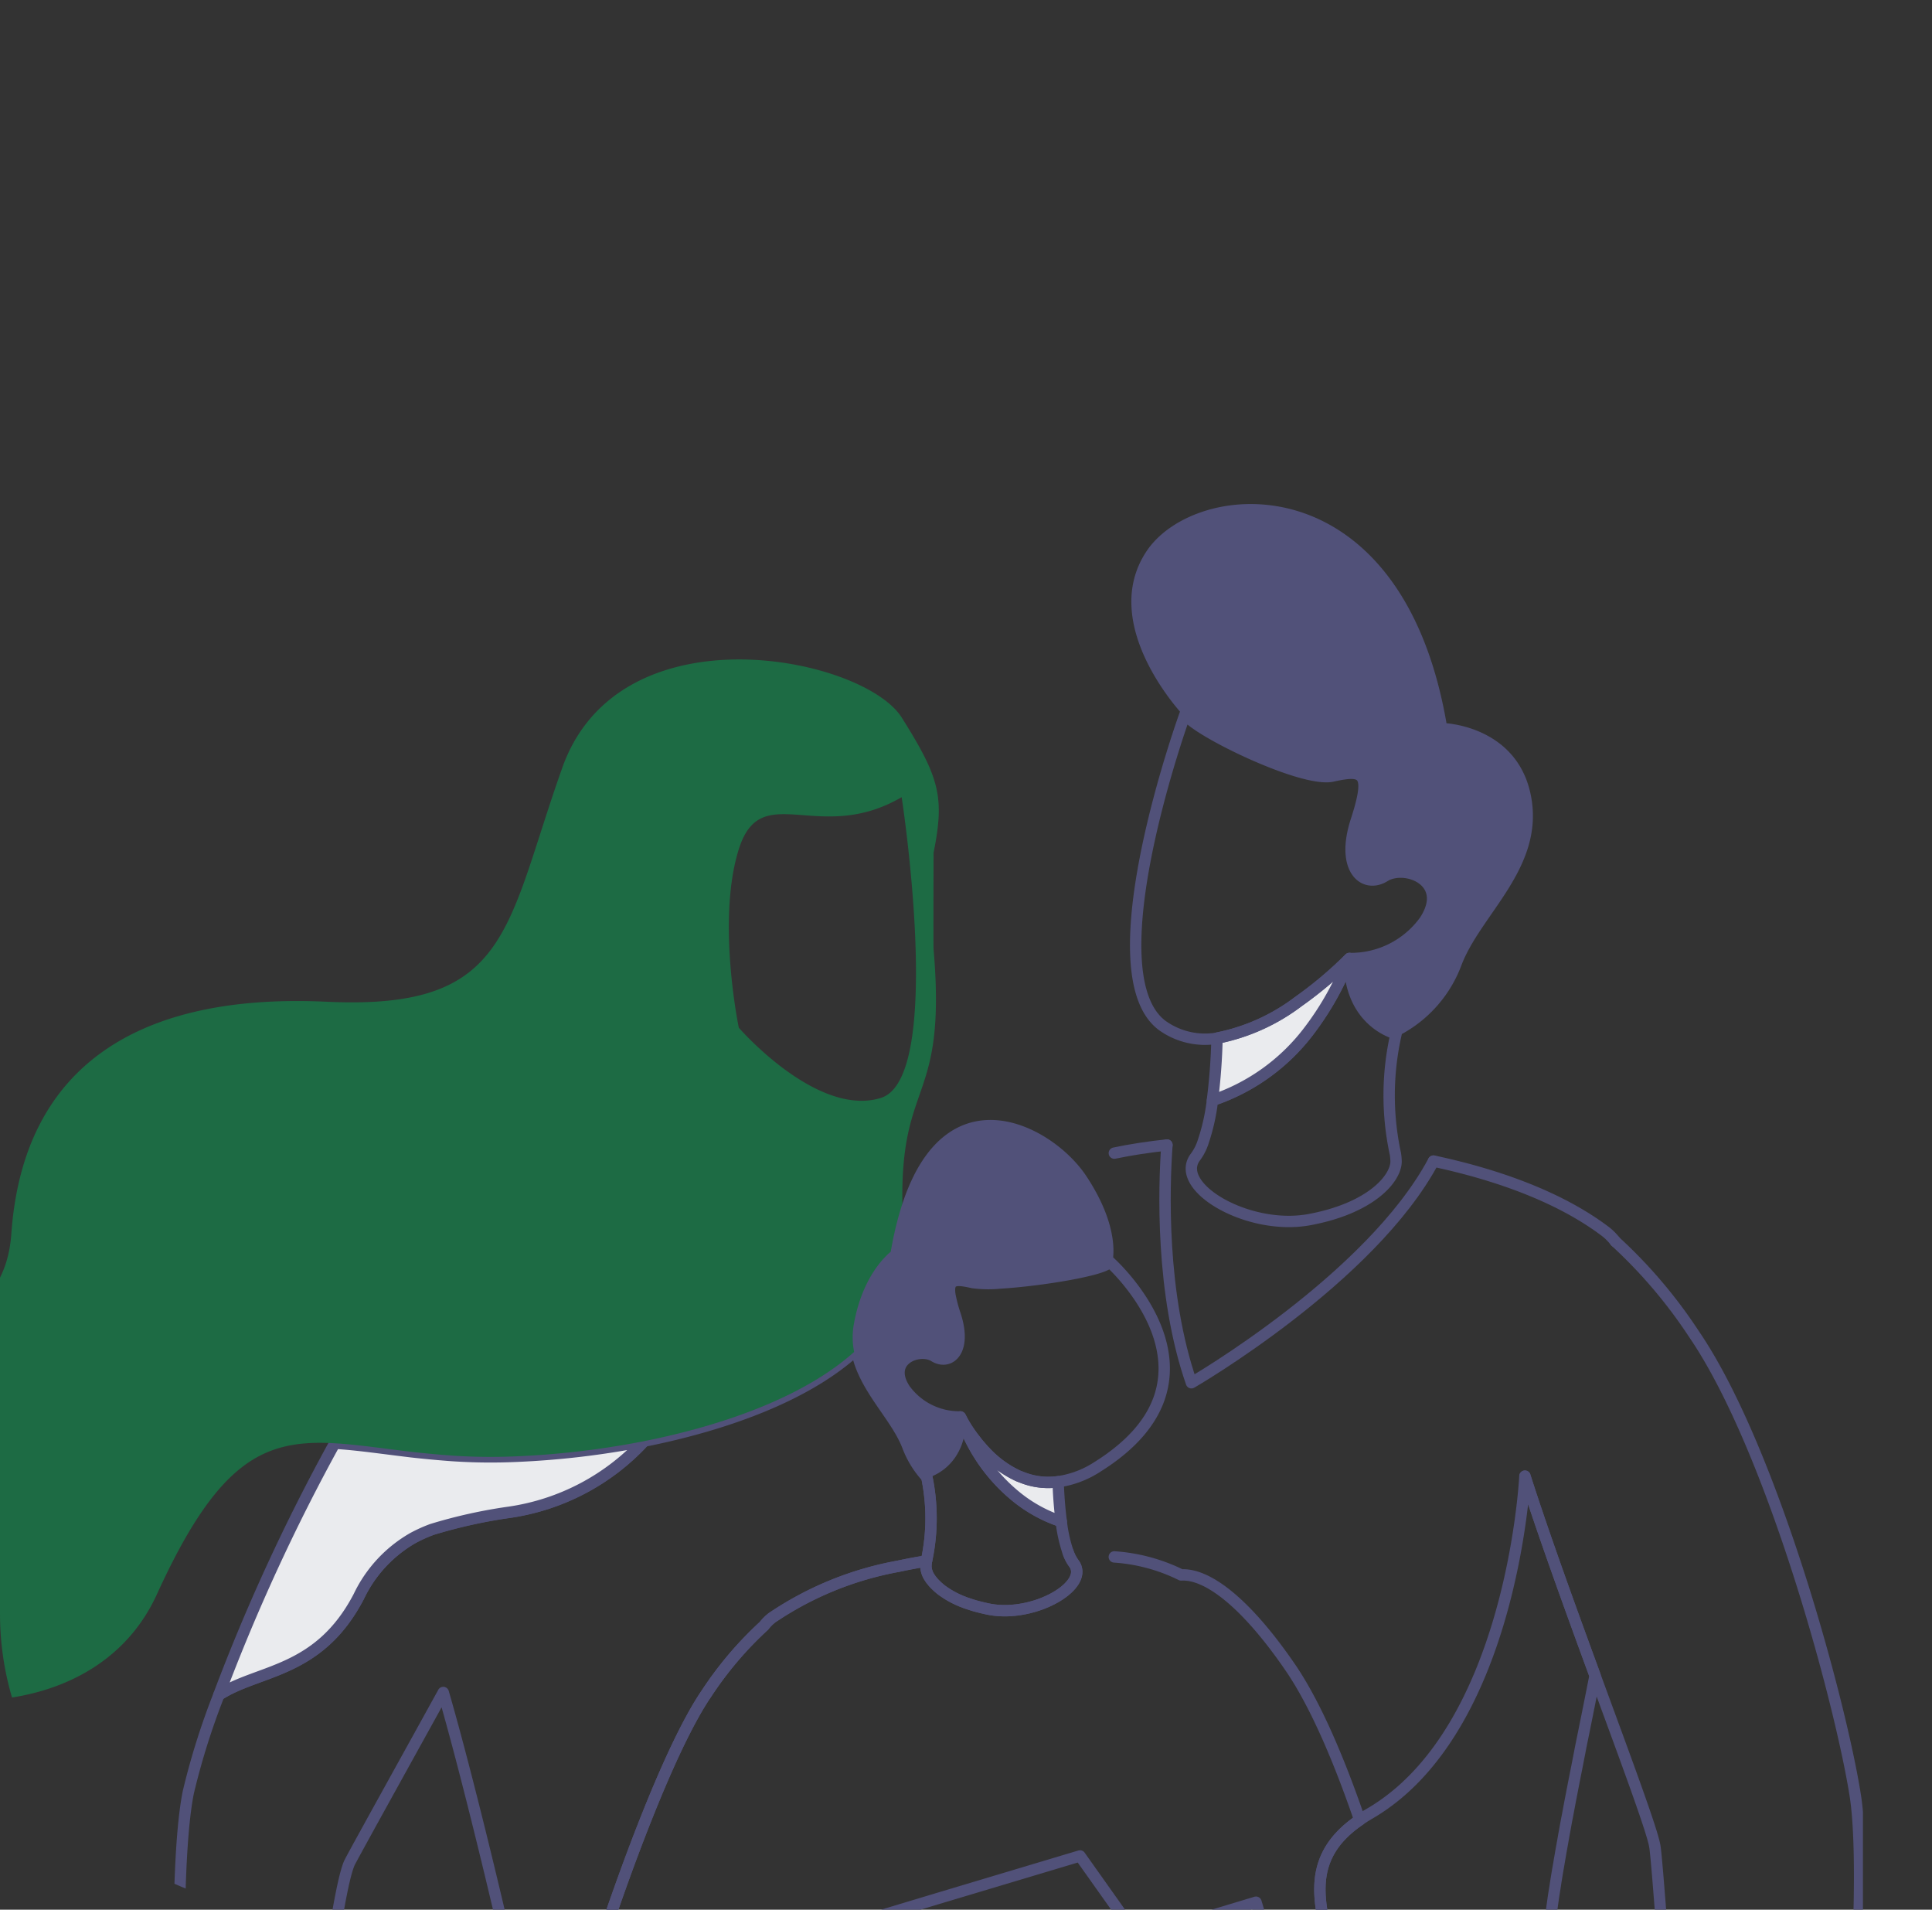 <svg xmlns="http://www.w3.org/2000/svg" width="170" height="168" viewBox="0 0 170 168">
    <rect x="0" y="0" width="170" height="168" fill="#333333" stroke="none"/>
    <defs>
        <clipPath id="agqu6mj4la">
            <path data-name="Rectangle 2634" d="M26 0h144v168H26a26 26 0 0 1-26-26V26A26 26 0 0 1 26 0z" transform="translate(150 2119.388)" style="fill:#fff;stroke:#707070"/>
        </clipPath>
        <clipPath id="holavh5j8b">
            <path data-name="Rectangle 2633" style="fill:none" d="M0 0h189.932v160.355H0z"/>
        </clipPath>
    </defs>
    <g data-name="Mask Group 4260" transform="translate(-150 -2119.388)" style="clip-path:url(#agqu6mj4la)">
        <g data-name="Group 7792">
            <g data-name="Group 7791" style="clip-path:url(#holavh5j8b)" transform="translate(123.991 2163.685)">
                <path data-name="Path 12256" d="M101.787 82.788c-.788.128-1.623.278-2.481.464a29.073 29.073 0 0 0-11.1 4.522 3.742 3.742 0 0 0-.684.673.16.16 0 0 0-.035.046 31.611 31.611 0 0 0-5.044 5.936c-3.165 4.615-7.3 15.676-10.238 24.882a25.6 25.6 0 0 1-7.235-2.365s-3.142-13.74-5.7-22.586c-3.235 5.867-7.27 13.125-8.2 14.876C49.437 112.285 46.191 144 46.191 144s-7.119 1.415-9.357-1.02c0 0-1.832-30.691 0-39.839a63.416 63.416 0 0 1 2.69-8.557c3.467-2.273 8.777-1.878 12.313-8.661a11.741 11.741 0 0 1 4.789-5.16 13.03 13.03 0 0 1 1.646-.742 44.473 44.473 0 0 1 6.783-1.507 20.016 20.016 0 0 0 11.885-6.265c7.2-1.438 14.354-4.023 18.7-8.047.545 3.3 3.478 5.786 4.51 8.522a8.406 8.406 0 0 0 1.67 2.7 17.76 17.76 0 0 1-.033 7.364z" transform="translate(5.744 10.237)" style="stroke:#515179;stroke-linecap:round;stroke-linejoin:round;fill:none"/>
                <path data-name="Path 12257" d="m96.212 70.788-.07.371a23.453 23.453 0 0 1-.8-1.8 12.031 12.031 0 0 0 .87 1.429z" transform="translate(15.203 11.06)" style="stroke-width:.5px;stroke:#515179;stroke-linecap:round;stroke-linejoin:round;fill:none"/>
                <path data-name="Path 12258" d="M76.457 71.142A20.013 20.013 0 0 1 64.572 77.4a44.47 44.47 0 0 0-6.783 1.507 13.032 13.032 0 0 0-1.646.742 11.742 11.742 0 0 0-4.789 5.16c-3.536 6.783-8.847 6.389-12.313 8.661a170.3 170.3 0 0 1 10.2-22.146c1.994.116 4.209.452 6.76.754 1.148.128 2.354.243 3.652.336a50.861 50.861 0 0 0 5.542.058 74.669 74.669 0 0 0 11.258-1.333" transform="translate(6.225 11.344)" style="fill:#eaebee"/>
                <path data-name="Path 12259" d="M76.457 71.142A20.013 20.013 0 0 1 64.572 77.4a44.47 44.47 0 0 0-6.783 1.507 13.032 13.032 0 0 0-1.646.742 11.742 11.742 0 0 0-4.789 5.16c-3.536 6.783-8.847 6.389-12.313 8.661a170.3 170.3 0 0 1 10.2-22.146c1.994.116 4.209.452 6.76.754 1.148.128 2.354.243 3.652.336a50.861 50.861 0 0 0 5.542.058 74.669 74.669 0 0 0 11.262-1.33z" transform="translate(6.225 11.344)" style="stroke:#515179;stroke-linecap:round;stroke-linejoin:round;fill:none"/>
                <path data-name="Path 12260" d="M108.156 37.3c-.023-.22 0-8.464 0-8.464.974-4.881.557-6.563-2.806-11.9s-24.835-9.754-29.867 4.426S70.9 42.7 54.752 41.942 28.073 47.276 27.006 62.36 1.092 67.694.025 85.074a13.314 13.314 0 0 0 1.4 6.783c6.3 12.6 31.572 17.148 38.39 2.215 5.4-11.85 9.461-13.635 15.653-13.287 1.994.116 4.209.452 6.76.754 1.148.128 2.354.243 3.652.336a50.859 50.859 0 0 0 5.542.058A74.668 74.668 0 0 0 82.683 80.6c7.2-1.438 14.354-4.023 18.7-8.047a6.18 6.18 0 0 1 .012-2.261c.812-4.51 3.223-6.226 3.223-6.226a30.069 30.069 0 0 1 .812-3.583c-.383-11.977 3.919-9.264 2.725-23.178m-4.638 13.1c-5.635 1.739-12.5-6.18-12.5-6.18s-1.971-9.45 0-15.7 7.015-.313 14.331-4.58c0 0 3.815 24.72-1.832 26.459" transform="translate(0 1.887)" style="fill:#1d6b44"/>
                <path data-name="Path 12261" d="M137.07 40.485a11.212 11.212 0 0 1-5.507 6.122h-.01s-4.21-1.009-4.106-6.62a8.006 8.006 0 0 0 6.62-3.316c2.307-3.5-1.7-5.044-3.513-3.919s-3.907-.591-2.5-4.9.6-4.51-2.11-3.907c-2.62.58-12.012-4-12.882-5.391a.883.883 0 0 1-.046-.128s-7.432-7.815-3.212-14.134 22.064-7.826 25.972 15.235c0 0 6.319.209 7.421 6.319s-4.418 10.134-6.122 14.644" transform="translate(17.301 .04)" style="fill:#515179"/>
                <path data-name="Path 12262" d="M137.07 40.485a11.212 11.212 0 0 1-5.507 6.122h-.01s-4.21-1.009-4.106-6.62a8.006 8.006 0 0 0 6.62-3.316c2.307-3.5-1.7-5.044-3.513-3.919s-3.907-.591-2.5-4.9.6-4.51-2.11-3.907c-2.62.58-12.012-4-12.882-5.391a.883.883 0 0 1-.046-.128s-7.432-7.815-3.212-14.134 22.064-7.826 25.972 15.235c0 0 6.319.209 7.421 6.319s-4.423 10.129-6.127 14.639z" transform="translate(17.301 .04)" style="stroke-width:.5px;stroke:#515179;stroke-linecap:round;stroke-linejoin:round;fill:none"/>
                <path data-name="Path 12263" d="M111.629 48.672c-1.581.169-3.143.4-4.63.714" transform="translate(17.062 7.761)" style="stroke:#515179;stroke-linecap:round;stroke-linejoin:round;fill:none"/>
                <path data-name="Path 12264" d="M147.223 56.965a4.74 4.74 0 0 0-.939-.928c-4.267-3.2-10.006-5.067-15.061-6.145" transform="translate(20.924 7.956)" style="stroke:#515179;stroke-linecap:round;stroke-linejoin:round;fill:none"/>
                <path data-name="Path 12265" d="M150.252 91.345c-.417 2.11-.835 4.2-1.252 6.238-.116.6-.232 1.206-.348 1.8-.2.986-.383 1.948-.568 2.9-.093.475-.174.951-.267 1.415s-.174.928-.255 1.38c0 .012-.012.035-.012.046-.1.591-.209 1.183-.313 1.762l-.209 1.229c-.116.649-.22 1.3-.313 1.925-.035.209-.07.417-.1.615-.093.626-.174 1.241-.255 1.844-.046.336-.081.661-.128.986q-.122 1.009-.209 1.948c-.023.3-.046.6-.07.893s-.046.591-.058.881c-.012.22-.023.441-.023.661a22.307 22.307 0 0 0 .023 2.354c1 14.041 1.6 19.259 2.4 21.867.6 1.948-6.3 3.664-15.5 2.412a50.16 50.16 0 0 1-9.473-2.238v-.012a6.307 6.307 0 0 1-.5-.162c-6.563-2.33-14.922-3.757-21.8-4.626 2.528-3.142 6.829-6.331 15.78-8.974a34.976 34.976 0 0 0 4.1-1.472c.093-.046.2-.081.29-.128 14.122-6.447-1.519-16.116 8.348-22.841a10.22 10.22 0 0 1 .87-.557c12.395-7.2 13.635-29 13.67-29.682 1.639 5.118 4.02 11.657 6.172 17.536z" transform="translate(16.109 11.768)" style="stroke:#515179;stroke-linecap:round;stroke-linejoin:round;fill:none"/>
                <path data-name="Path 12266" d="M113.873 48.462a4.6 4.6 0 0 1-.661 1.287c-2.006 2.609 4.615 6.516 10.029 5.519s7.618-3.618 7.618-5.125a4.95 4.95 0 0 0-.058-.649" transform="translate(17.994 7.728)" style="stroke-width:.5px;stroke:#515179;stroke-linecap:round;stroke-linejoin:round;fill:none"/>
                <path data-name="Path 12267" d="M134.47 50.087c-5.554 10.4-21.3 19.5-21.3 19.5-2.725-7.861-2.423-17.206-2.155-20.917" transform="translate(17.675 7.761)" style="stroke:#515179;stroke-linecap:round;stroke-linejoin:round;fill:none"/>
                <path data-name="Path 12268" d="M146.116 55.992A43.245 43.245 0 0 1 153 64.085c7.015 10.238 13.032 32.894 14.238 40.72s-.6 34.7-4.406 46.332l-10.25-.8s-2.582-38.517-2.988-41.114c-.209-1.368-2.574-7.7-5.264-15.038-2.157-5.878-4.533-12.418-6.168-17.543v-.012" transform="translate(22.031 8.928)" style="stroke:#515179;stroke-linecap:round;stroke-linejoin:round;fill:none"/>
                <path data-name="Path 12269" d="M130.8 51.717a4.947 4.947 0 0 1 .058.649c0 1.507-2.2 4.116-7.619 5.125s-12.034-2.91-10.028-5.519a4.6 4.6 0 0 0 .661-1.287A17.978 17.978 0 0 0 114.7 47a17.722 17.722 0 0 0 8.534-6.157 25.973 25.973 0 0 0 3.525-6.319c-.1 5.612 4.1 6.62 4.1 6.62a24.394 24.394 0 0 0-.059 10.573z" transform="translate(17.994 5.505)" style="stroke:#515179;stroke-linecap:round;stroke-linejoin:round;fill:none"/>
                <path data-name="Path 12270" d="M126.5 34.522a25.974 25.974 0 0 1-3.525 6.319A17.722 17.722 0 0 1 114.442 47a52.545 52.545 0 0 0 .406-5.461v-.012a17.416 17.416 0 0 0 7.165-3.223 34.444 34.444 0 0 0 4.487-3.78" transform="translate(18.248 5.505)" style="fill:#eaebee"/>
                <path data-name="Path 12271" d="M126.5 34.522a25.974 25.974 0 0 1-3.525 6.319A17.722 17.722 0 0 1 114.442 47a52.545 52.545 0 0 0 .406-5.461v-.012a17.416 17.416 0 0 0 7.165-3.223 34.444 34.444 0 0 0 4.487-3.782z" transform="translate(18.248 5.505)" style="stroke:#515179;stroke-linecap:round;stroke-linejoin:round;fill:none"/>
                <path data-name="Path 12272" d="M134.049 34.172a8.006 8.006 0 0 1-6.621 3.316 34.444 34.444 0 0 1-4.487 3.78 17.416 17.416 0 0 1-7.165 3.223v.009a6.457 6.457 0 0 1-4.789-1.1c-6.319-4.615 2.006-27.479 2.006-27.479a.881.881 0 0 0 .046.128c.87 1.391 10.261 5.971 12.882 5.391 2.713-.6 3.513-.406 2.11 3.907s.7 6.018 2.5 4.9 5.826.423 3.518 3.925z" transform="translate(17.32 2.539)" style="stroke:#515179;stroke-linecap:round;stroke-linejoin:round;fill:none"/>
                <path data-name="Path 12273" d="m109.706 59.214-.035.07c-.545.684-6.087 1.588-9.554 1.8a10.448 10.448 0 0 1-2.435-.035c-1.519-.348-2.226-.336-2.017 1.09a13.194 13.194 0 0 0 .475 1.786c1.032 3.177-.522 4.441-1.855 3.606s-4.278.313-2.586 2.9a5.9 5.9 0 0 0 4.881 2.435c.07 4.139-3.026 4.881-3.026 4.881a3.081 3.081 0 0 1 .081.429 8.406 8.406 0 0 1-1.67-2.7c-1.032-2.736-3.965-5.218-4.51-8.522a6.18 6.18 0 0 1 .012-2.261c.812-4.51 3.223-6.226 3.223-6.226a30.066 30.066 0 0 1 .812-3.583c3.374-11.432 11.455-8.186 15.015-4.267a9.692 9.692 0 0 1 .9 1.136c3.107 4.661 2.284 7.467 2.284 7.467" transform="translate(13.93 7.491)" style="fill:#515179"/>
                <path data-name="Path 12274" d="m109.706 59.214-.035.07c-.545.684-6.087 1.588-9.554 1.8a10.448 10.448 0 0 1-2.435-.035c-1.519-.348-2.226-.336-2.017 1.09a13.194 13.194 0 0 0 .475 1.786c1.032 3.177-.522 4.441-1.855 3.606s-4.278.313-2.586 2.9a5.9 5.9 0 0 0 4.881 2.435c.07 4.139-3.026 4.881-3.026 4.881a3.081 3.081 0 0 1 .081.429 8.406 8.406 0 0 1-1.67-2.7c-1.032-2.736-3.965-5.218-4.51-8.522a6.18 6.18 0 0 1 .012-2.261c.812-4.51 3.223-6.226 3.223-6.226a30.066 30.066 0 0 1 .812-3.583c3.374-11.432 11.455-8.186 15.015-4.267a9.692 9.692 0 0 1 .9 1.136c3.112 4.655 2.289 7.461 2.289 7.461z" transform="translate(13.93 7.491)" style="stroke-width:.5px;stroke:#515179;stroke-linecap:round;stroke-linejoin:round;fill:none"/>
                <path data-name="Path 12275" d="M98.314 86.23c-.313-.058-.6-.128-.881-.2a10.352 10.352 0 0 1-.951-.278 4.508 4.508 0 0 1-.429-.151 8.077 8.077 0 0 1-1.739-.9 4.774 4.774 0 0 1-.719-.591 3.219 3.219 0 0 1-.278-.29c-.058-.07-.1-.128-.151-.186a1.769 1.769 0 0 1-.128-.186 1.854 1.854 0 0 1-.336-.986 2.63 2.63 0 0 1 .046-.487 17.76 17.76 0 0 0 .035-7.363 3.081 3.081 0 0 0-.081-.429s3.1-.742 3.026-4.881l.035.07c.255.638.522 1.241.8 1.8a15.231 15.231 0 0 0 4.174 5.229 12.565 12.565 0 0 0 3.873 2.1 12.712 12.712 0 0 0 .6 2.713 3.633 3.633 0 0 0 .487.951c1.487 1.92-3.397 4.796-7.383 4.065z" transform="translate(14.782 11.051)" style="stroke:#515179;stroke-linecap:round;stroke-linejoin:round;fill:none"/>
                <path data-name="Path 12276" d="M104.188 78.487a12.548 12.548 0 0 1-3.871-2.1 15.219 15.219 0 0 1-4.175-5.229 23.453 23.453 0 0 1-.8-1.8 12.029 12.029 0 0 0 .87 1.426c.116.162.243.336.383.51.151.2.313.406.5.615.139.162.278.325.441.487a9.239 9.239 0 0 0 2.875 2.087c.174.07.359.139.545.209a6.214 6.214 0 0 0 2.957.3c.035.986.116 2.261.278 3.49" transform="translate(15.203 11.06)" style="fill:#eaebee"/>
                <path data-name="Path 12277" d="M104.188 78.487a12.548 12.548 0 0 1-3.871-2.1 15.219 15.219 0 0 1-4.175-5.229 23.453 23.453 0 0 1-.8-1.8 12.029 12.029 0 0 0 .87 1.426c.116.162.243.336.383.51.151.2.313.406.5.615.139.162.278.325.441.487a9.239 9.239 0 0 0 2.875 2.087c.174.07.359.139.545.209a6.214 6.214 0 0 0 2.957.3c.031.99.112 2.266.275 3.495z" transform="translate(15.203 11.06)" style="stroke:#515179;stroke-linecap:round;stroke-linejoin:round;fill:none"/>
                <path data-name="Path 12278" d="M108.17 75.538a8.61 8.61 0 0 1-3.513 1.345 6.214 6.214 0 0 1-2.957-.3c-.186-.07-.371-.139-.545-.209a9.239 9.239 0 0 1-2.875-2.087c-.162-.162-.3-.325-.441-.487a10.766 10.766 0 0 1-.5-.615 12.116 12.116 0 0 1-.383-.51 12.03 12.03 0 0 1-.87-1.426l-.035-.07a5.9 5.9 0 0 1-4.881-2.435c-1.693-2.586 1.264-3.722 2.586-2.9s2.887-.429 1.855-3.606a13.191 13.191 0 0 1-.475-1.786c-.209-1.426.5-1.438 2.017-1.09a10.448 10.448 0 0 0 2.435.035c3.467-.209 9.009-1.113 9.554-1.8l.035-.07s11.48 10.15-1.007 18.011z" transform="translate(14.457 9.174)" style="stroke:#515179;stroke-linecap:round;stroke-linejoin:round;fill:none"/>
                <path data-name="Path 12279" d="M113.339 79.981a15.648 15.648 0 0 1 5.882 1.585h.023c2.273-.116 5.635 2.388 9.566 8.116 2.262 3.293 4.371 8.325 6.123 13.438-9.868 6.725 5.773 16.395-8.349 22.841-.139-1.6-.243-2.713-.29-3.038a14.277 14.277 0 0 0-.463-1.612v-.011a75.418 75.418 0 0 1-.117-5.1l1.693-.51-1.506-5.02-.094-.313-3.536 1.067-1.054.313-5.507 1.646-.29.093-5.1-7.189-12.734 3.813-2.806.846-1.89.568-2.273.673v.012l-4.162 1.241-2.584.777a.1.1 0 0 0-.013-.058.165.165 0 0 1-.023.07l-1.391.417-.754 2.342a49.546 49.546 0 0 1-13.74 0c-.243-.035-.475-.081-.719-.128 2.933-9.206 7.074-20.267 10.238-24.882a31.611 31.611 0 0 1 5.044-5.936.16.16 0 0 1 .034-.042 3.779 3.779 0 0 1 .684-.672 29.072 29.072 0 0 1 11.1-4.522 48.088 48.088 0 0 1 2.481-.464 2.63 2.63 0 0 0-.046.487 1.864 1.864 0 0 0 .336.986 1.966 1.966 0 0 0 .128.186l.151.186a3.219 3.219 0 0 0 .278.29 4.774 4.774 0 0 0 .719.591 8.077 8.077 0 0 0 1.739.9c.139.058.279.1.429.151.3.1.614.2.951.278.279.07.569.139.882.2 3.987.73 8.869-2.145 7.385-4.07a3.633 3.633 0 0 1-.487-.951" transform="translate(10.72 12.688)" style="stroke:#515179;stroke-linecap:round;stroke-linejoin:round;fill:none"/>
            </g>
        </g>
    </g>
</svg>

